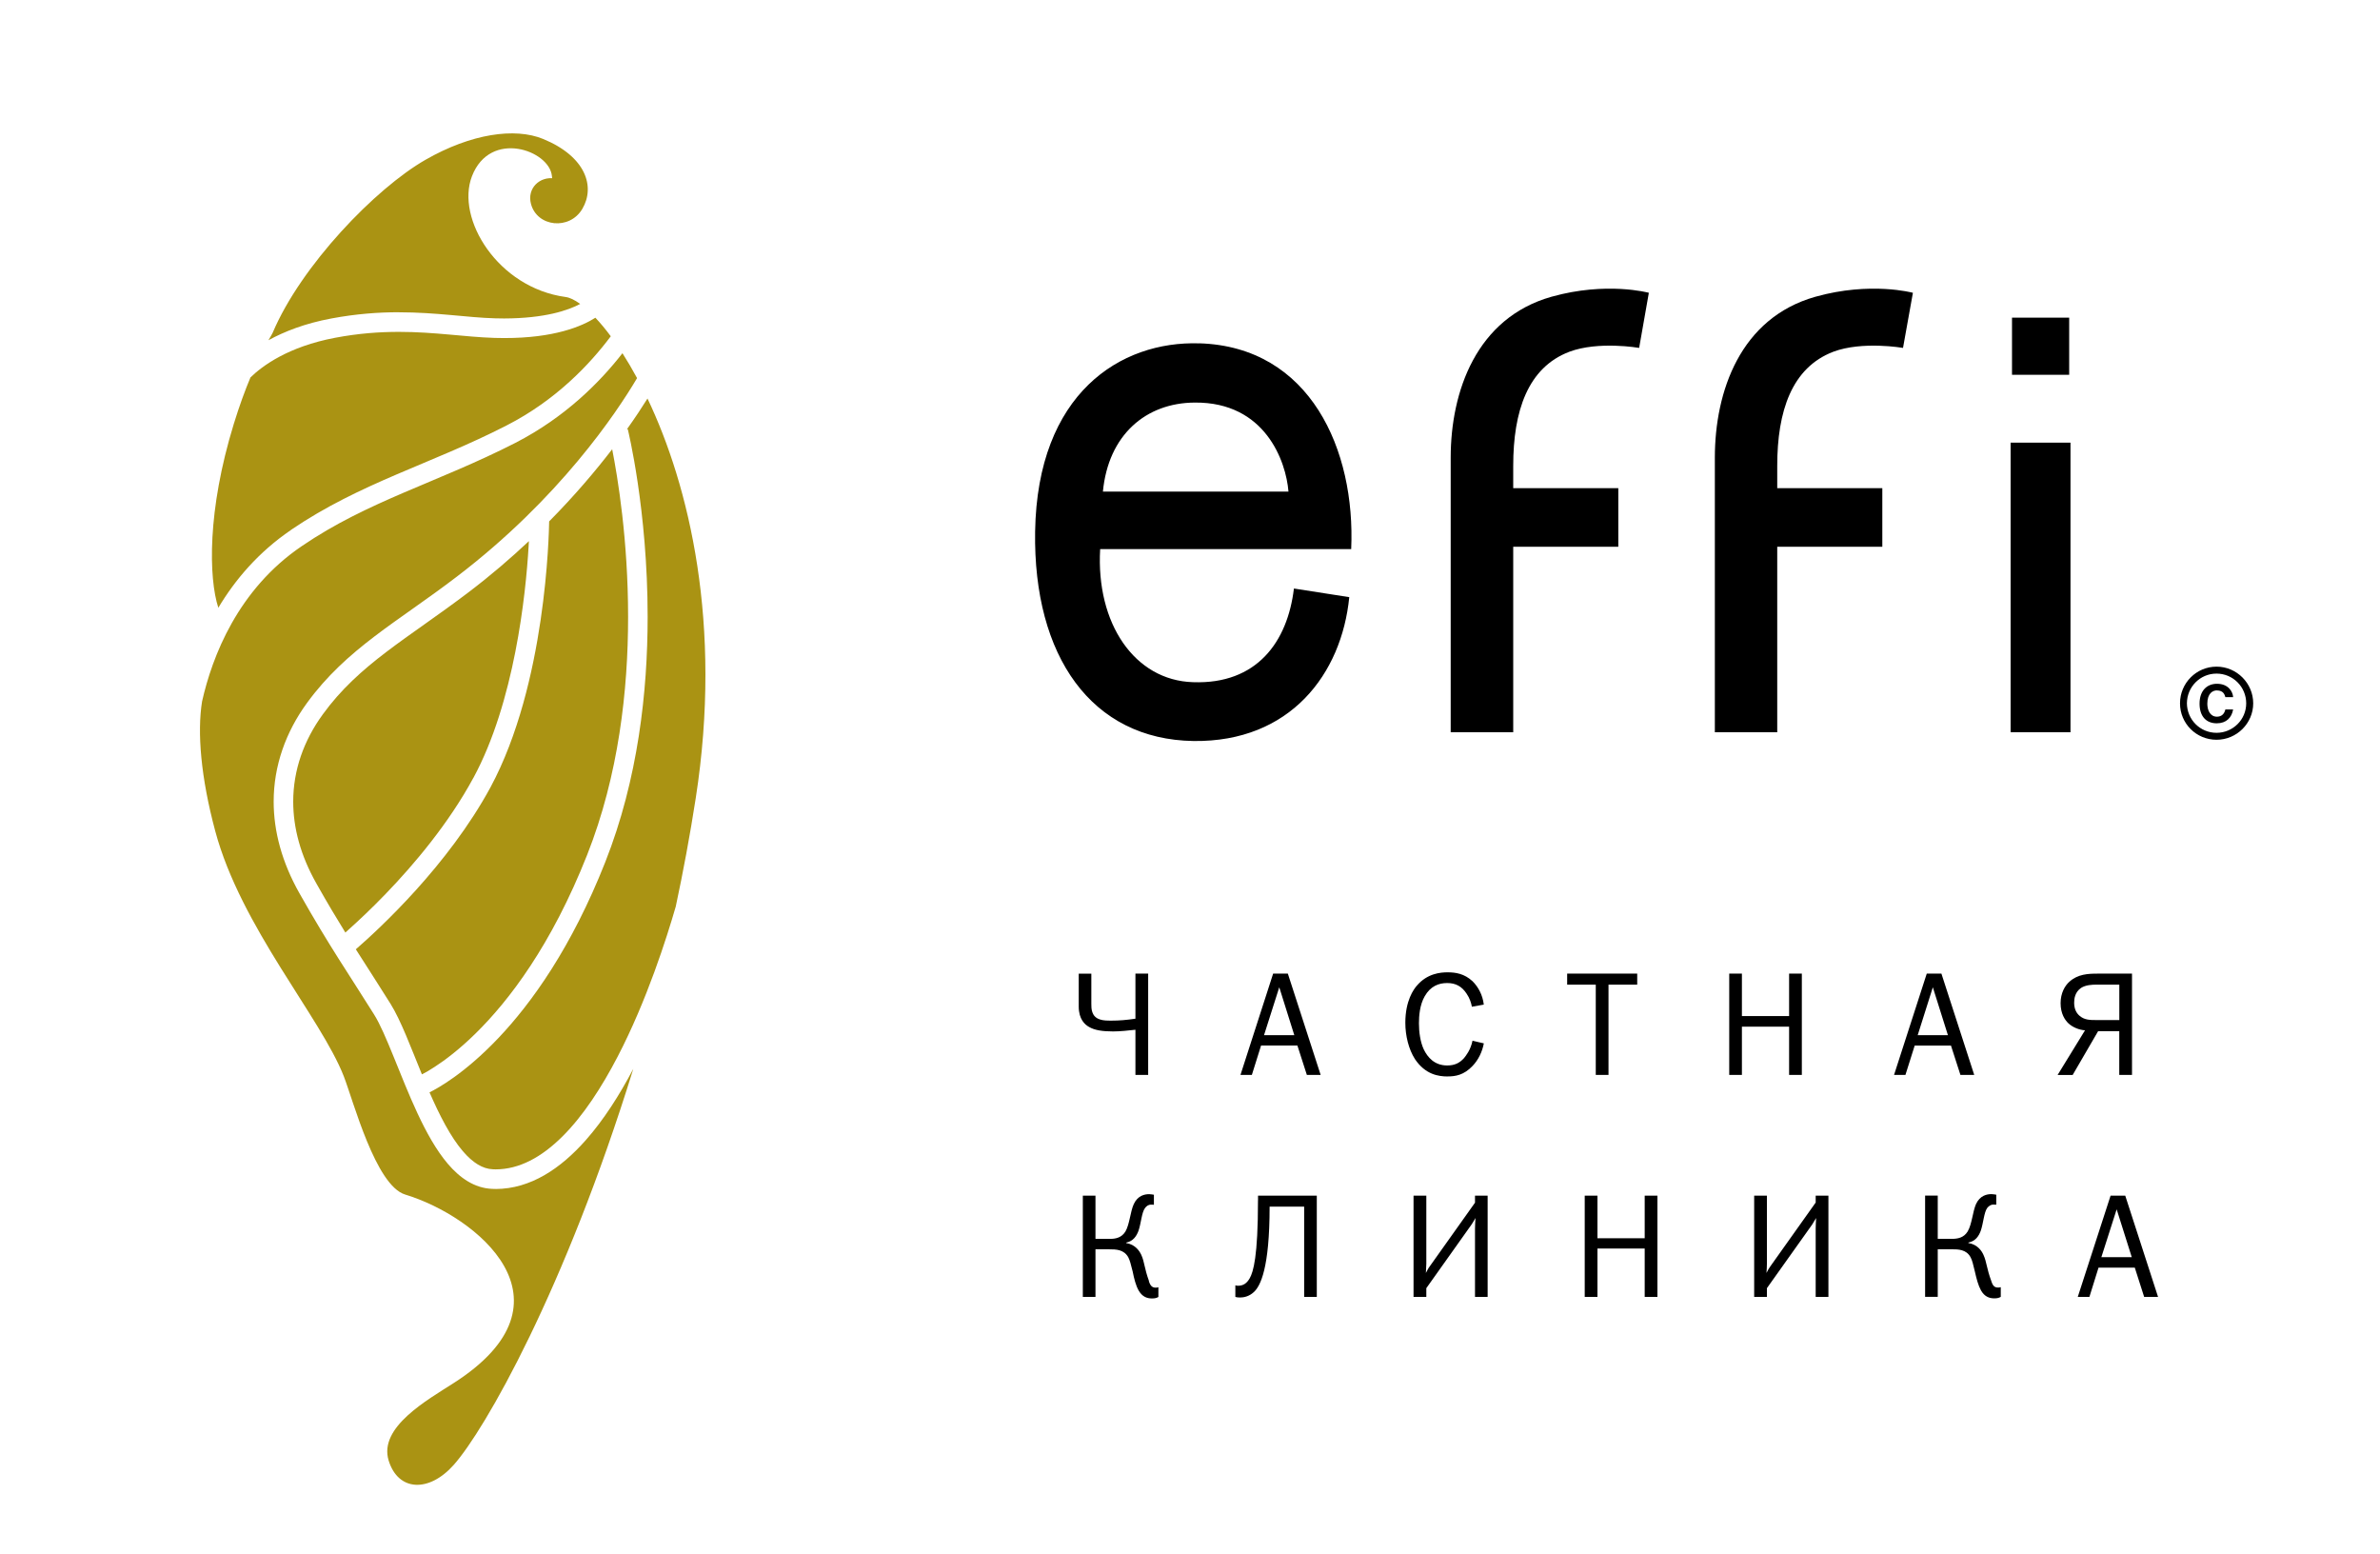 <?xml version="1.0" encoding="UTF-8"?> <svg xmlns="http://www.w3.org/2000/svg" id="Layer_1" data-name="Layer 1" viewBox="0 0 493.28 321.96"> <defs> <style> .cls-1 { fill: #aa9313; } </style> </defs> <path d="m459.4,138.14c-4.18,0-7.57,3.4-7.57,7.6s3.39,7.55,7.57,7.55,7.6-3.4,7.6-7.55-3.4-7.6-7.6-7.6m0,13.71c-3.4,0-6.11-2.73-6.14-6.11.02-3.4,2.73-6.16,6.14-6.16s6.15,2.76,6.15,6.16-2.78,6.11-6.15,6.11Zm-198.67,96.87c0,11.68-.97,14.82-1.7,16.13-.61,1.08-1.34,1.58-2.47,1.58-.19,0-.33-.04-.52-.09v2.4c.3.09.56.12.97.12.7,0,1.82-.16,2.87-1.13,1.35-1.25,3.26-4.9,3.26-17.7h7.16v18.71h2.62v-20.98h-12.18v.96Zm3.14-46.97l-6.77,20.99h2.36l1.91-6.09h7.53l1.96,6.09h2.86l-6.8-20.99h-3.05Zm-1.89,12.76l3.16-9.93,3.12,9.93h-6.28Zm166.88-148.68h-11.85v11.83h11.85v-11.83Zm-180.28,5.32c-16.38-.53-33.58,10.38-34.04,38.98-.41,25.91,11.74,43.11,32.83,43.42,20.04.25,30.7-13.88,32.28-29.81l-11.47-1.79c-1.32,11.06-7.69,19.89-20.92,19.41-12.11-.37-20.13-12.17-19.24-27.58h52.03c.91-20.51-8.45-41.93-31.48-42.64Zm-19.99,30.72c1.11-11.72,8.88-18.41,19.06-18.45,14.58-.12,18.9,12.17,19.4,18.45h-38.46Zm-5.01,99.88v6.83c0,2.65,1.3,3.74,2.1,4.2,1.18.71,2.84.95,5.03.95,1.34,0,3.28-.19,4.62-.35v9.36h2.64v-20.99h-2.64v9.34c-1.87.28-3.38.4-4.91.4-.92,0-1.76,0-2.46-.25-1.79-.57-1.77-2.29-1.77-3.24v-6.24h-2.62Zm14.57,63.73c-.99-2.71-.92-3.93-1.59-5.42-.35-.76-1.2-2.17-3.14-2.48v-.09c1.44-.29,2.14-1.35,2.54-2.44.55-1.56.66-3.87,1.39-4.77.26-.36.73-.66,1.15-.66.09,0,.26,0,.66.02v-2.07c-.21-.02-.57-.12-.97-.12-.94,0-2.39.28-3.21,2.08-.71,1.56-.85,4.15-1.72,5.66-.83,1.33-2.1,1.53-3.28,1.53h-2.93v-8.96h-2.62v20.98h2.62v-9.86h2.88c1.37,0,3,.03,3.91,1.63.36.68.55,1.53.92,2.97.31,1.53.64,2.86,1.23,3.92.75,1.3,1.72,1.66,2.76,1.66.59,0,.97-.08,1.34-.31v-2.01c-.19.08-.42.08-.62.08-.8,0-1.11-.61-1.36-1.33Zm67.57-16.28l-9.39,13.21c-.33.41-.45.76-.8,1.37.02-.43.09-1.54.09-1.91v-14.11h-2.65v20.98h2.65v-1.81l9.36-13.17c.19-.26.57-.92.83-1.37-.05.66-.1,1.6-.1,2.19v14.16h2.62v-20.98h-2.62v1.44Zm123.41-157.48h-12.41s0,60.01,0,60.01h12.41v-60.01Zm-16.4,173.76c-1.01-2.71-.95-3.94-1.63-5.44-.33-.75-1.18-2.16-3.14-2.47v-.09c1.49-.29,2.17-1.35,2.57-2.44.55-1.56.67-3.87,1.37-4.77.29-.35.76-.66,1.16-.66.09,0,.26,0,.69.02v-2.07c-.21-.02-.6-.12-1-.12-.95,0-2.38.28-3.21,2.08-.68,1.56-.83,4.15-1.72,5.66-.82,1.33-2.1,1.53-3.28,1.53h-2.92v-8.96h-2.62v20.98h2.62v-9.86h2.87c1.39,0,3.05.03,3.92,1.63.38.68.54,1.53.9,2.97.35,1.53.69,2.86,1.27,3.92.74,1.3,1.73,1.65,2.76,1.65.57,0,.95-.08,1.34-.31v-2.01c-.21.08-.41.08-.61.08-.83,0-1.11-.61-1.35-1.32Zm-6.4-42.74h2.85l-6.8-20.99h-3.04l-6.78,20.99h2.36l1.92-6.08h7.52l1.96,6.08Zm-8.87-8.23l3.14-9.93,3.13,9.93h-6.28Zm41.78-.85v9.08h2.64v-20.99h-7.14c-1.92,0-4.1.09-5.85,1.69-.9.8-1.81,2.32-1.81,4.42,0,2.22.91,3.51,1.63,4.2.96.88,2.28,1.35,3.43,1.44l-5.68,9.25h3.12l5.28-9.08h4.38Zm-8.19-3.14c-.57-.47-1.16-1.29-1.16-2.73,0-.87.17-2.2,1.42-3.07.97-.63,2.29-.69,3.24-.69h4.7v7.34h-4.88c-1.14,0-2.35-.01-3.31-.85Zm28.43-67.45c1.35,0,1.61.89,1.75,1.39h1.61c-.07-1.16-1.01-2.77-3.35-2.77-2.03,0-3.61,1.38-3.61,4.11s1.46,4.08,3.56,4.08c1.99,0,3.1-1.18,3.4-2.87h-1.61c-.22.99-.85,1.5-1.75,1.5-1.39,0-1.99-1.32-1.99-2.69,0-2.22,1.18-2.76,1.99-2.76Zm-91.13-46.54c0-11.36,3.02-20.35,11.61-23.64,6.04-2.27,14.46-.8,14.46-.8l2.05-11.42s-8.77-2.39-20.21.82c-15.56,4.39-20.84,19.61-20.84,33.35v56.89h12.93v-38.44h21.78v-12.13h-21.78v-4.63Zm-32.94,4.63h-21.78v-4.63c0-11.36,3.02-20.36,11.63-23.64,6.05-2.27,14.47-.8,14.47-.8l2.01-11.42s-8.76-2.39-20.18.82c-15.55,4.39-20.89,19.61-20.89,33.35v56.89h12.96v-38.44h21.78v-12.13Zm40.9,148.04l-9.39,13.21c-.31.41-.48.76-.8,1.37.05-.42.09-1.53.09-1.91v-14.11h-2.64v20.98h2.64v-1.81l9.37-13.17c.17-.26.56-.92.83-1.37-.04.66-.09,1.6-.09,2.19v14.16h2.64v-20.98h-2.64v1.44Zm61.13-1.44l-6.8,20.98h2.41l1.89-6.06h7.52l1.94,6.06h2.88l-6.8-20.98h-3.05Zm-1.91,12.74l3.17-9.91,3.13,9.91h-6.3Zm-104.79-37.76h2.64v-18.71h5.95v-2.28h-14.52v2.28h5.93v18.71Zm-30.67.31c1.55,0,3.34-.26,5.14-2.18,1.2-1.25,2-2.92,2.33-4.67l-2.35-.54c-.38,1.9-1.37,3.11-1.75,3.59-.94,1.04-1.96,1.53-3.5,1.53-2.61,0-4.05-1.67-4.85-3.33-.73-1.56-1-3.63-1-5.4,0-1.54.17-3.84,1.19-5.6,1.2-2.12,2.93-2.75,4.66-2.75s3.03.66,4.04,2.22c.61.87.96,1.94,1.08,2.69l2.47-.44c-.23-2.01-1.17-3.7-2.35-4.86-1.69-1.56-3.5-1.83-5.17-1.83-1.42,0-4.19.22-6.35,2.76-.64.73-2.39,3.09-2.39,7.68,0,2.71.69,5.49,1.98,7.52,2.16,3.24,4.91,3.62,6.81,3.62Zm40.81,33.53h-9.79v-8.82h-2.64v20.98h2.64v-10.03h9.79v10.03h2.64v-20.98h-2.64v8.82Zm29.93-33.84h2.64v-20.99h-2.64v8.8h-9.78v-8.8h-2.63v20.99h2.63v-10h9.78v10Z"></path> <path class="cls-1" d="m134.2,82.58c-1.12,1.8-2.54,3.95-4.27,6.38l.18-.04c.03.1,4.12,16.71,4.12,38.89,0,15.45-1.98,33.62-8.78,50.82-13.97,35.38-33.09,46.1-36.43,47.72,2.07,4.74,4.37,9.24,6.91,12.19,2.07,2.42,4.13,3.68,6.22,3.75.19.01.38.02.57.02,4.89,0,9.5-2.5,13.83-6.8,4.31-4.27,8.18-10.23,11.49-16.61,6.04-11.63,10.14-24.56,12.02-31.06,1.54-7.21,2.94-14.7,4.14-22.45,5.6-36.05-1.41-64.79-10-82.81m-51.52-17.87c7.82,0,14.21,1.1,19.92,1.25.65.01,1.28.03,1.89.03,8.47-.02,13.28-1.69,15.76-3.01-1.15-.84-2.18-1.33-3.03-1.44-14.05-1.91-22.8-16.25-19.4-25.03,3.78-9.76,16.09-5.36,16.57-.02.26,2.85,1.26.61.5.48-3.03-.46-5.7,2.05-4.84,5.28,1.26,4.78,8,5.53,10.65,1.02,2.7-4.57.75-10.83-8.14-14.48-5.85-2.4-14.9-1.1-24.34,4.3-10.43,5.96-25.84,21.99-31.7,35.85-.12.27-.42.78-.88,1.56,3.26-1.79,7.55-3.49,13.05-4.51,5.14-.96,9.75-1.29,13.97-1.29Zm4.76,157.91c.09-.03.17-.07.27-.13.55-.28,1.37-.75,2.4-1.43,2.08-1.35,5.05-3.55,8.49-6.94,6.88-6.76,15.67-18.22,23.09-36.97,6.54-16.53,8.5-34.23,8.49-49.34,0-15.92-2.16-28.96-3.3-34.72-3.45,4.49-7.78,9.61-13.06,14.95-.06,2.56-.61,33.63-12.16,55.1-8.78,16.18-23,29.3-27.91,33.57,2.37,3.74,4.63,7.19,7.2,11.31,2.18,3.52,4.18,8.96,6.49,14.59Zm10.66-61.4c8.51-15.69,10.88-37.97,11.46-48.03.02-.37.05-.73.06-1.06-3.75,3.53-7.9,7.1-12.5,10.59-12.62,9.58-22.71,14.94-30.22,25.31-3.96,5.45-6.12,11.56-6.13,18.07,0,5.4,1.49,11.12,4.82,17,2.23,3.96,4.17,7.2,5.99,10.14.27-.25.56-.51.88-.8,1.89-1.69,4.52-4.15,7.47-7.21,5.9-6.11,13.08-14.62,18.17-24.03Zm-37.8-51.41c14.45-9.82,29.08-13.64,44.66-21.63,10.31-5.26,17.34-12.77,21.63-18.5-1.1-1.48-2.17-2.76-3.19-3.84-2.79,1.78-8.55,4.23-18.9,4.21-.66,0-1.32-.01-2.01-.03-6.12-.19-12.37-1.25-19.8-1.25-4.01,0-8.36.3-13.22,1.22-9.75,1.84-15.12,5.84-17.56,8.22-1.08,2.57-2.26,5.75-3.46,9.65-5.52,17.93-5.2,31.92-3.2,38.08,3.46-5.79,8.29-11.51,15.06-16.12Zm42.42,136.56c-.24,0-.49,0-.73-.02-3.7-.15-6.71-2.31-9.15-5.16-2.45-2.88-4.48-6.58-6.31-10.49-3.62-7.77-6.51-16.55-9.02-20.52-5.18-8.29-9.19-14.01-15.44-25.07-3.63-6.41-5.35-12.84-5.35-19,0-7.43,2.5-14.41,6.91-20.45,8.21-11.27,18.78-16.79,31.04-26.16,21.29-16.22,33.16-34.03,37.37-41.15-1.01-1.87-2.03-3.59-3.03-5.16-4.6,5.92-11.83,13.26-22.21,18.59-16.07,8.21-30.51,12.01-44.23,21.37-13.28,8.99-18.59,22.9-20.69,32.2-1.03,6.42-.26,15.72,2.73,26.86,5.33,19.87,21.84,38.56,26.63,50.78,1.97,5.04,6.6,22.68,12.74,24.54,14.73,4.47,36.6,22.06,10.07,39.05-5.46,3.51-15.62,9.16-13.5,16.06,1.98,6.43,8.37,6.68,13.5.9,6.44-7.24,23.02-36.23,37.21-82.06-2.85,5.41-6.13,10.58-9.87,14.8-5.19,5.86-11.41,10.08-18.67,10.1Z"></path> </svg> 